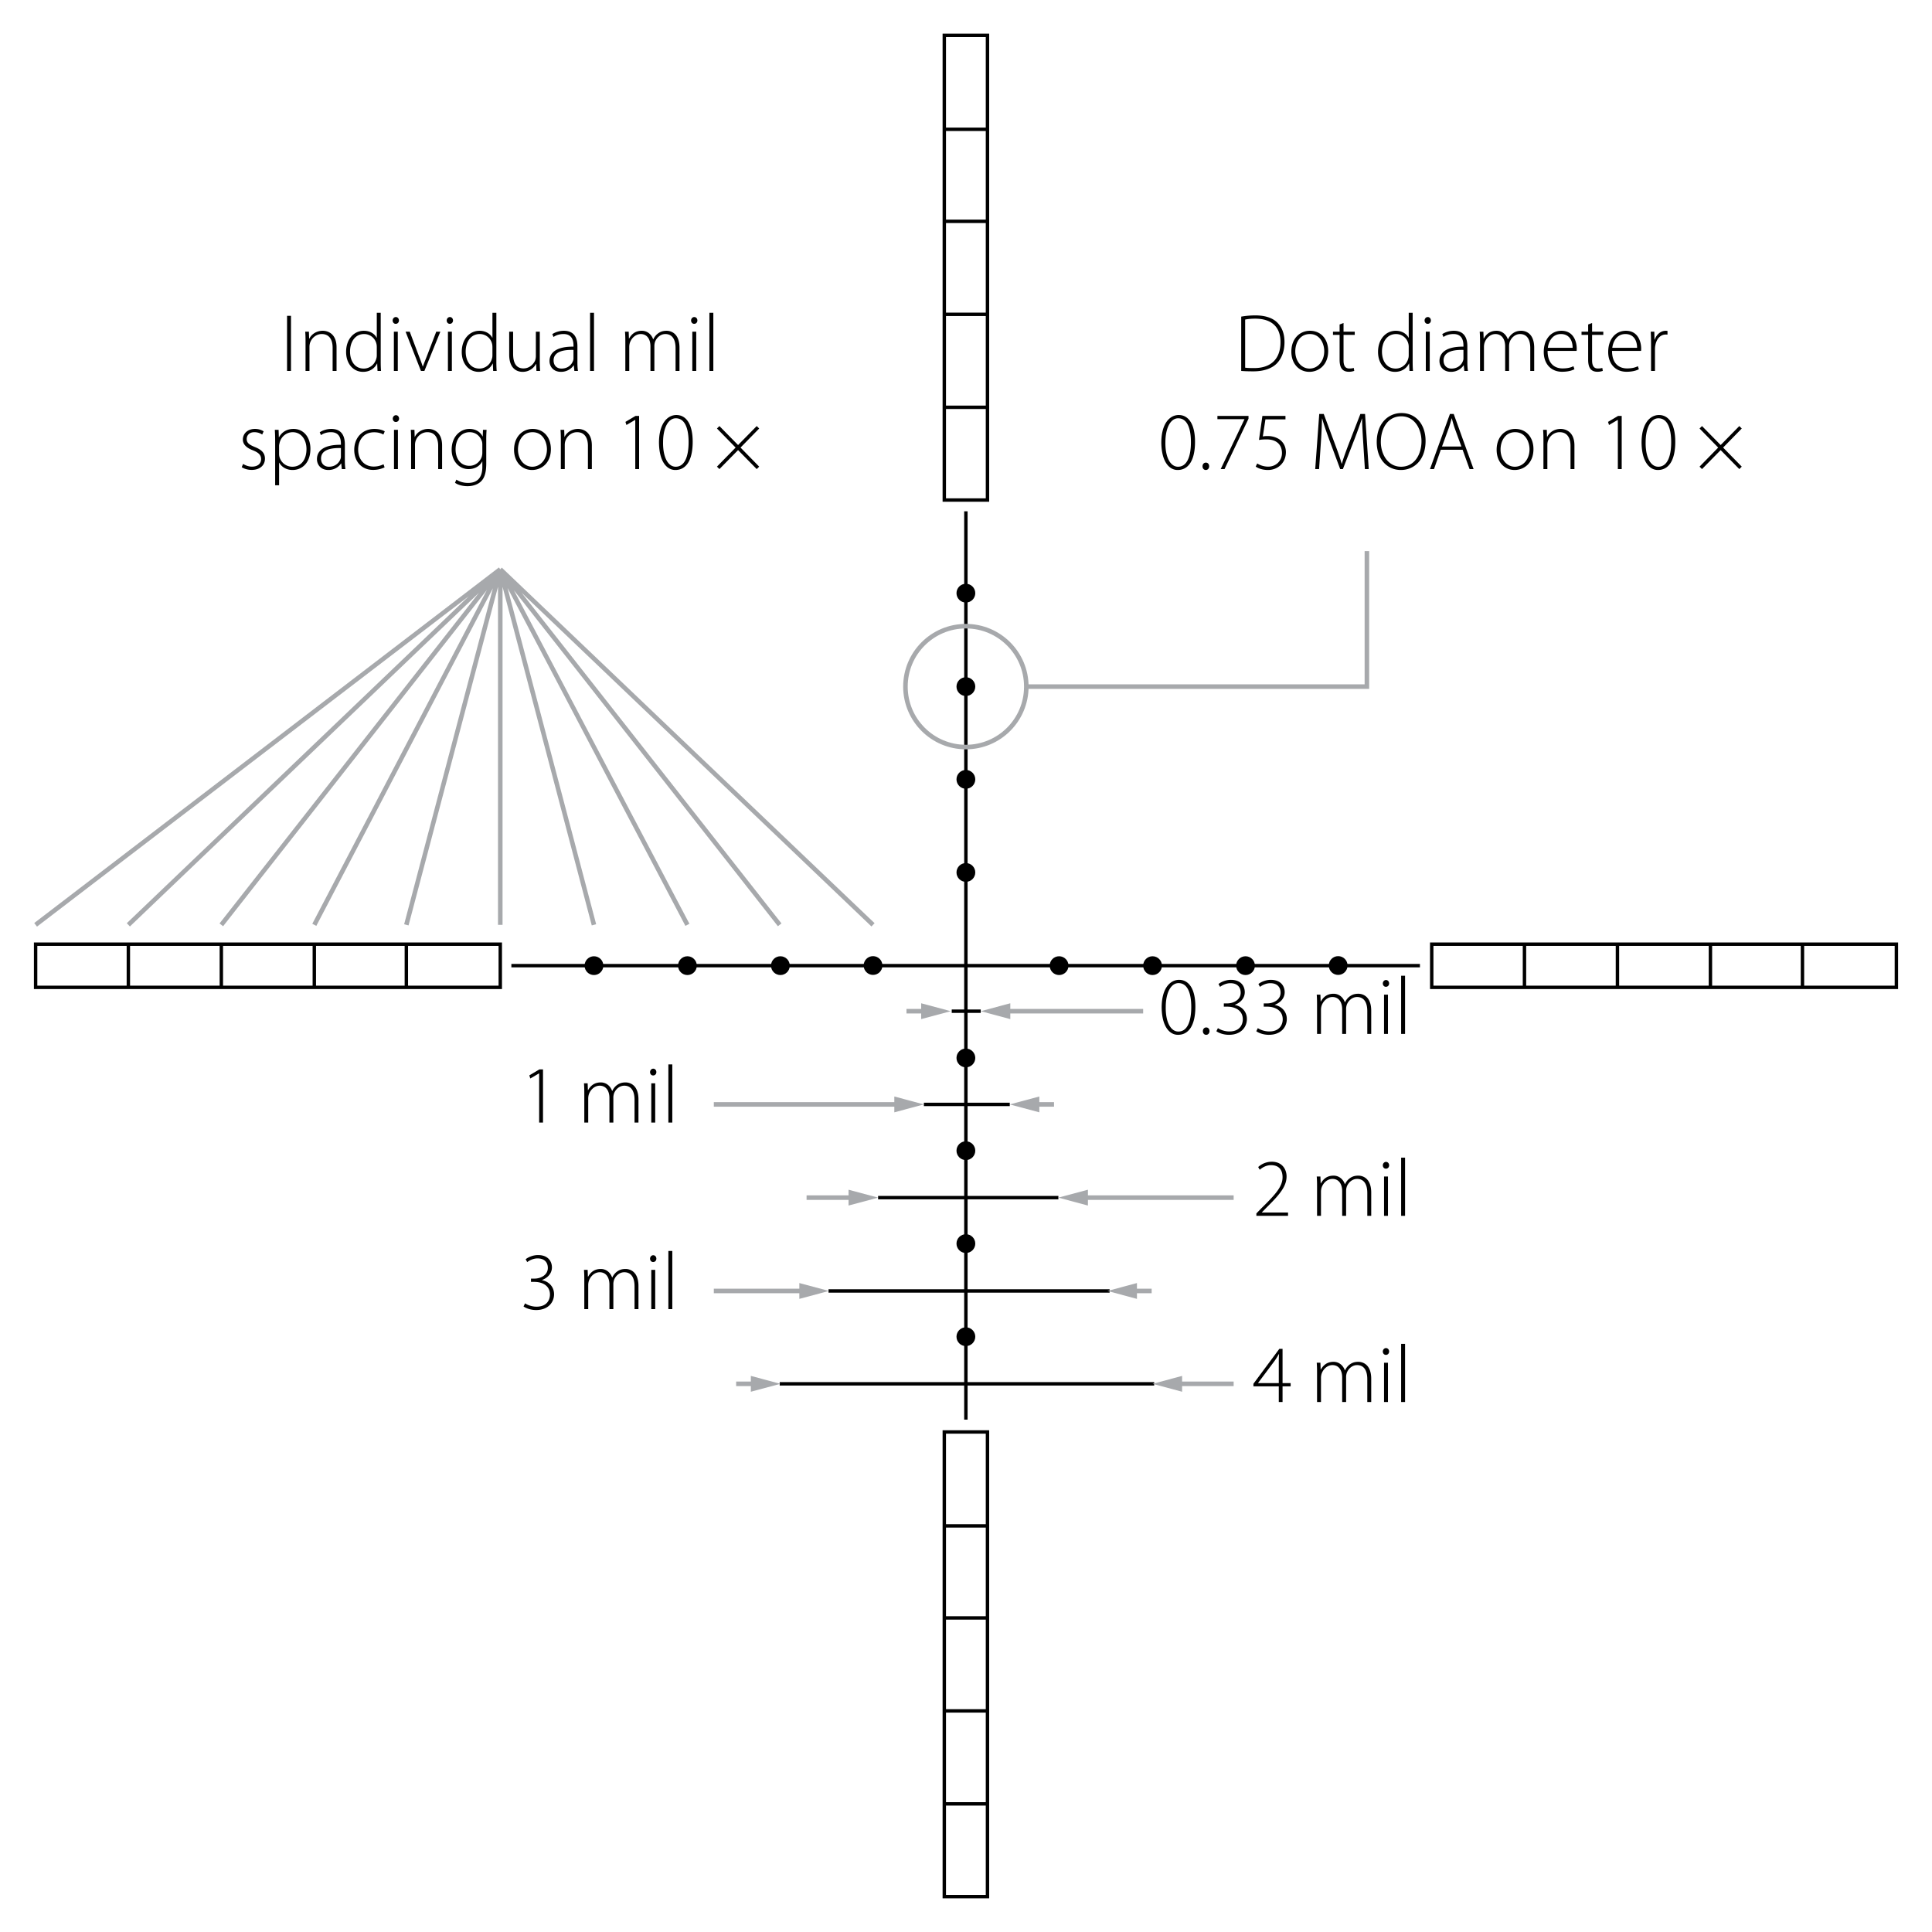 <svg xmlns="http://www.w3.org/2000/svg" xml:space="preserve" width="425.197" height="425.197" x="0" y="0" version="1.1" viewBox="0 0 425.197 425.197"><g id="Layer_1"><g><path fill="none" stroke="#000" stroke-miterlimit="10" stroke-width=".75" d="M212.573 312.435V112.53M7.838 207.795h102.263v9.504H7.838zM28.249 217.039v-9.036M48.712 217.039v-9.036M69.175 217.039v-9.036M89.43 217.039v-9.036M312.499 212.521H112.543"/><circle cx="233.088" cy="212.521" r="2.067"/><circle cx="253.654" cy="212.521" r="2.067"/><circle cx="274.118" cy="212.521" r="2.067"/><circle cx="294.505" cy="212.494" r="2.066"/><circle cx="130.72" cy="212.521" r="2.067"/><circle cx="151.287" cy="212.521" r="2.067"/><circle cx="171.751" cy="212.521" r="2.067"/><circle cx="192.137" cy="212.494" r="2.066"/><path fill="none" stroke="#000" stroke-miterlimit="10" stroke-width=".75" d="M315.096 207.795h102.263v9.504H315.096zM335.508 217.039v-9.036M355.969 217.039v-9.036M376.433 217.039v-9.036M396.688 217.039v-9.036M207.822 7.786h9.503v102.263h-9.503zM217.066 89.638h-9.037M217.066 69.176h-9.037M217.066 48.712h-9.037M217.066 28.457h-9.037M207.822 315.148h9.503v102.263h-9.503zM217.066 396.999h-9.037M217.066 376.537h-9.037M217.066 356.074h-9.037M217.066 335.819h-9.037M182.345 284.116h61.858M171.595 304.553h82.423M193.253 263.575h39.677M203.328 243.06h18.904M209.456 222.544h6.387"/><circle cx="212.573" cy="232.833" r="2.067"/><circle cx="212.573" cy="192.01" r="2.067"/><circle cx="212.573" cy="171.521" r="2.067"/><circle cx="212.573" cy="151.11" r="2.067"/><circle cx="212.573" cy="130.543" r="2.067"/><circle cx="212.573" cy="253.244" r="2.067"/><circle cx="212.573" cy="273.694" r="2.067"/><circle cx="212.573" cy="294.182" r="2.067"/></g></g><g id="Layer_2" display="none"><g display="inline"><path d="M115.362 266.593v-.83c.675-.498 1.489-.747 2.44-.747 1.013 0 1.841.274 2.486.822.645.548.967 1.248.967 2.1 0 .609-.18 1.151-.54 1.627-.36.477-.883.819-1.569 1.029v.033c1.5.504 2.25 1.489 2.25 2.955 0 1.024-.342 1.835-1.025 2.433-.684.598-1.499.896-2.445.896a6.245 6.245 0 0 1-2.673-.573v-.797a6.023 6.023 0 0 0 2.573.557c.802 0 1.453-.228 1.951-.681.498-.454.747-1.049.747-1.785 0-.791-.264-1.421-.793-1.888-.528-.468-1.26-.693-2.195-.677v-.813c.852 0 1.541-.22 2.067-.66.526-.439.789-.97.789-1.59 0-.614-.253-1.13-.76-1.548-.506-.418-1.138-.627-1.896-.627-.83 0-1.621.255-2.374.764zM129.158 269.125v1.345h.033c.62-.996 1.431-1.494 2.432-1.494 1.167 0 1.989.611 2.465 1.834.719-1.223 1.605-1.834 2.656-1.834.792 0 1.431.282 1.917.847s.73 1.314.73 2.249v4.69h-.813v-4.333c0-.825-.174-1.474-.523-1.946-.349-.474-.838-.71-1.469-.71-.47 0-.88.141-1.229.423s-.708.736-1.079 1.361v5.205h-.822v-4.35c0-.847-.181-1.498-.543-1.955-.363-.456-.848-.685-1.457-.685-.885 0-1.652.545-2.299 1.635v5.354h-.813v-7.637h.814zM142.439 265.165v1.395h-.822v-1.395h.822zm0 3.96v7.637h-.822v-7.637h.822zM145.635 265.165v11.597h-.822v-11.597h.822z"/></g><g display="inline"><path d="M120.492 286.504v6.574h1.619v.697h-1.619v4.475h-.863v-4.475h-5.288v-.282l5.827-6.989h.324zm-.863 6.574v-4.89l-4.088 4.89h4.088zM129.158 290.613v1.345h.033c.62-.996 1.431-1.494 2.432-1.494 1.167 0 1.989.611 2.465 1.834.719-1.223 1.605-1.834 2.656-1.834.792 0 1.431.282 1.917.847s.73 1.314.73 2.249v4.69h-.813v-4.333c0-.825-.174-1.474-.523-1.946-.349-.474-.838-.71-1.469-.71-.47 0-.88.141-1.229.423s-.708.736-1.079 1.361v5.205h-.822v-4.35c0-.847-.181-1.498-.543-1.955-.363-.456-.848-.685-1.457-.685-.885 0-1.652.545-2.299 1.635v5.354h-.813v-7.637h.814zM142.439 286.653v1.395h-.822v-1.395h.822zm0 3.96v7.637h-.822v-7.637h.822zM145.635 286.653v11.597h-.822v-11.597h.822z"/></g><g display="inline"><path d="M267.814 257.956v-1.021c.858-.703 1.76-1.055 2.706-1.055s1.749.322 2.407.968c.659.645.988 1.432.988 2.361 0 1.843-1.423 4.383-4.267 7.62h5.396v.797h-7.363c3.581-3.448 5.371-6.248 5.371-8.4 0-.714-.249-1.314-.747-1.802-.498-.486-1.115-.73-1.852-.73-.486 0-.924.1-1.312.299-.385.199-.829.521-1.327.963zM277.609 265.974v1.652h-1.104v-1.652h1.104zM285.122 256.03v.806h-4.101v3.669c.315-.05.625-.075.93-.075 1.156 0 2.086.325 2.789.976.702.65 1.054 1.523 1.054 2.619 0 1.073-.356 1.967-1.07 2.681s-1.607 1.071-2.682 1.071c-.896 0-1.826-.255-2.789-.764v-.988c1.079.626 2.021.938 2.822.938.83 0 1.514-.271 2.051-.813.536-.543.805-1.229.805-2.059 0-.908-.285-1.617-.854-2.129-.57-.513-1.328-.769-2.274-.769-.515 0-1.046.083-1.594.249v-5.412h4.913zM293.613 259.99v1.345h.033c.62-.996 1.431-1.494 2.433-1.494 1.167 0 1.989.611 2.465 1.834.72-1.223 1.605-1.834 2.656-1.834.792 0 1.431.282 1.918.847.486.564.73 1.314.73 2.249v4.69h-.813v-4.333c0-.825-.175-1.474-.523-1.946-.349-.474-.838-.71-1.469-.71-.471 0-.88.141-1.229.423s-.709.736-1.079 1.361v5.205h-.822v-4.35c0-.847-.181-1.498-.543-1.955-.363-.456-.849-.685-1.457-.685-.886 0-1.652.545-2.3 1.635v5.354h-.813v-7.637h.813zM306.894 256.03v1.395h-.821v-1.395h.821zm0 3.96v7.637h-.821v-7.637h.821zM310.091 256.03v11.597h-.822V256.03h.822z"/></g><g display="inline"><path d="M268.312 278.948v-.83c.676-.498 1.489-.747 2.44-.747 1.013 0 1.842.274 2.486.822s.967 1.248.967 2.1c0 .609-.18 1.151-.539 1.627-.36.477-.883.819-1.569 1.029v.033c1.5.504 2.25 1.489 2.25 2.955 0 1.024-.342 1.835-1.025 2.433s-1.498.896-2.444.896a6.245 6.245 0 0 1-2.673-.573v-.797a6.02 6.02 0 0 0 2.573.557c.802 0 1.452-.228 1.95-.681.498-.454.747-1.049.747-1.785 0-.791-.264-1.421-.793-1.888-.528-.468-1.26-.693-2.195-.677v-.813c.853 0 1.541-.22 2.067-.66.525-.439.788-.97.788-1.59 0-.614-.253-1.13-.76-1.548-.506-.418-1.138-.627-1.896-.627-.83 0-1.621.255-2.374.764zM277.609 287.465v1.652h-1.104v-1.652h1.104zM285.122 277.52v.806h-4.101v3.669c.315-.05.625-.075.93-.075 1.156 0 2.086.325 2.789.976.702.65 1.054 1.523 1.054 2.619 0 1.073-.356 1.967-1.07 2.681s-1.607 1.071-2.682 1.071c-.896 0-1.826-.255-2.789-.764v-.988c1.079.626 2.021.938 2.822.938.83 0 1.514-.271 2.051-.813.536-.543.805-1.229.805-2.059 0-.908-.285-1.617-.854-2.129-.57-.513-1.328-.769-2.274-.769-.515 0-1.046.083-1.594.249v-5.412h4.913zM293.613 281.48v1.345h.033c.62-.996 1.431-1.494 2.433-1.494 1.167 0 1.989.611 2.465 1.834.72-1.223 1.605-1.834 2.656-1.834.792 0 1.431.282 1.918.847.486.564.73 1.314.73 2.249v4.69h-.813v-4.333c0-.825-.175-1.474-.523-1.946-.349-.474-.838-.71-1.469-.71-.471 0-.88.141-1.229.423s-.709.736-1.079 1.361v5.205h-.822v-4.35c0-.847-.181-1.498-.543-1.955-.363-.456-.849-.685-1.457-.685-.886 0-1.652.545-2.3 1.635v5.354h-.813v-7.637h.813zM306.894 277.52v1.395h-.821v-1.395h.821zm0 3.96v7.637h-.821v-7.637h.821zM310.091 277.52v11.597h-.822V277.52h.822z"/></g><g display="inline"><path d="M273.442 297.047v6.574h1.618v.697h-1.618v4.474h-.863v-4.474h-5.288v-.282l5.827-6.989h.324zm-.863 6.574v-4.891l-4.088 4.891h4.088zM277.609 307.141v1.651h-1.104v-1.651h1.104zM285.121 297.196v.805h-4.101v3.669c.315-.05.626-.074.93-.074 1.157 0 2.087.325 2.789.975.703.65 1.055 1.523 1.055 2.619 0 1.074-.357 1.968-1.071 2.682s-1.607 1.07-2.681 1.07c-.896 0-1.826-.254-2.789-.764v-.987c1.079.625 2.02.938 2.822.938.83 0 1.514-.271 2.05-.813.537-.542.806-1.229.806-2.059 0-.907-.285-1.617-.855-2.129-.569-.512-1.328-.768-2.274-.768-.515 0-1.046.083-1.594.249v-5.412h4.913zM293.613 301.155v1.345h.033c.619-.996 1.431-1.494 2.432-1.494 1.168 0 1.989.611 2.466 1.835.719-1.224 1.604-1.835 2.656-1.835.791 0 1.431.282 1.917.847.487.564.73 1.314.73 2.25v4.689h-.813v-4.333c0-.824-.174-1.474-.522-1.946-.349-.474-.839-.71-1.47-.71-.47 0-.88.142-1.229.424s-.708.735-1.079 1.361v5.204h-.821v-4.35c0-.847-.182-1.498-.544-1.955-.362-.456-.848-.685-1.457-.685-.885 0-1.651.545-2.299 1.636v5.354h-.813v-7.637h.813zM306.894 297.196v1.395h-.822v-1.395h.822zm0 3.959v7.637h-.822v-7.637h.822zM310.09 297.196v11.596h-.821v-11.596h.821z"/></g><g display="inline"><path d="M114.864 247.641v-1.021c.858-.703 1.76-1.055 2.706-1.055s1.749.322 2.407.968c.659.645.988 1.432.988 2.361 0 1.843-1.422 4.383-4.267 7.62h5.396v.797h-7.363c3.581-3.448 5.371-6.248 5.371-8.4 0-.714-.249-1.314-.747-1.802-.498-.486-1.115-.73-1.851-.73-.487 0-.924.1-1.312.299s-.83.52-1.328.963zM129.158 249.675v1.345h.033c.62-.996 1.431-1.494 2.432-1.494 1.167 0 1.989.611 2.465 1.834.719-1.223 1.605-1.834 2.656-1.834.792 0 1.431.282 1.917.847s.73 1.314.73 2.249v4.69h-.813v-4.333c0-.825-.174-1.474-.523-1.946-.349-.474-.838-.71-1.469-.71-.47 0-.88.141-1.229.423s-.708.736-1.079 1.361v5.205h-.822v-4.35c0-.847-.181-1.498-.543-1.955-.363-.456-.848-.685-1.457-.685-.885 0-1.652.545-2.299 1.635v5.354h-.813v-7.637h.814zM142.439 245.715v1.395h-.822v-1.395h.822zm0 3.96v7.637h-.822v-7.637h.822zM145.635 245.715v11.597h-.822v-11.597h.822z"/></g><g display="inline"><path d="M118.774 225.463v11.597h-.863v-11.597h.863zM129.158 229.423v1.345h.033c.62-.996 1.431-1.494 2.432-1.494 1.167 0 1.989.611 2.465 1.834.719-1.223 1.605-1.834 2.656-1.834.792 0 1.431.282 1.917.847s.73 1.314.73 2.249v4.69h-.813v-4.333c0-.825-.174-1.474-.523-1.946-.349-.474-.838-.71-1.469-.71-.47 0-.88.141-1.229.423s-.708.736-1.079 1.361v5.205h-.822v-4.35c0-.847-.181-1.498-.543-1.955-.363-.456-.848-.685-1.457-.685-.885 0-1.652.545-2.299 1.635v5.354h-.813v-7.637h.814zM142.439 225.463v1.395h-.822v-1.395h.822zm0 3.96v7.637h-.822v-7.637h.822zM145.635 225.463v11.597h-.822v-11.597h.822z"/></g><path fill="none" stroke="#A7A9AC" stroke-miterlimit="10" d="M258.185 304.553h3.913M248.203 284.116h13.895M237.088 263.575h25.01M226.232 243.06h35.866M220.132 222.544h41.966" display="inline"/><g display="inline"><path d="M271.724 235.028v11.596h-.863v-11.596h.863zM277.609 244.973v1.651h-1.104v-1.651h1.104zM285.122 235.028v.805h-4.101v3.669c.315-.05.625-.074.93-.074 1.156 0 2.086.325 2.789.975.702.65 1.054 1.523 1.054 2.619 0 1.074-.356 1.968-1.07 2.682s-1.607 1.07-2.682 1.07c-.896 0-1.826-.254-2.789-.764v-.987c1.079.625 2.021.938 2.822.938.83 0 1.514-.271 2.051-.813.536-.542.805-1.229.805-2.059 0-.907-.285-1.617-.854-2.129-.57-.512-1.328-.768-2.274-.768-.515 0-1.046.083-1.594.249v-5.412h4.913zM293.613 238.987v1.345h.033c.62-.996 1.431-1.494 2.433-1.494 1.167 0 1.989.611 2.465 1.835.72-1.224 1.605-1.835 2.656-1.835.792 0 1.431.282 1.918.847.486.564.73 1.314.73 2.25v4.689h-.813v-4.333c0-.824-.175-1.474-.523-1.946-.349-.474-.838-.71-1.469-.71-.471 0-.88.142-1.229.424s-.709.735-1.079 1.361v5.204h-.822v-4.35c0-.847-.181-1.498-.543-1.955-.363-.456-.849-.685-1.457-.685-.886 0-1.652.545-2.3 1.636v5.354h-.813v-7.637h.813zM306.894 235.028v1.395h-.821v-1.395h.821zm0 3.959v7.637h-.821v-7.637h.821zM310.091 235.028v11.596h-.822v-11.596h.822z"/></g><g display="inline"><path d="M271.301 217.877c1.041 0 1.918.521 2.632 1.565.714 1.043 1.07 2.521 1.07 4.437 0 1.781-.35 3.209-1.05 4.283-.7 1.073-1.573 1.61-2.619 1.61-1.096 0-1.992-.527-2.689-1.581-.697-1.055-1.046-2.442-1.046-4.163 0-2.142.375-3.702 1.125-4.682s1.609-1.469 2.577-1.469zm-.034 11.082c.863 0 1.558-.487 2.084-1.461.525-.975.788-2.208.788-3.702 0-1.461-.256-2.677-.768-3.648-.512-.971-1.202-1.457-2.071-1.457-.818 0-1.497.478-2.033 1.433-.537.954-.806 2.189-.806 3.706 0 1.532.262 2.771.784 3.715.524.942 1.198 1.414 2.022 1.414zM277.609 227.971v1.652h-1.104v-1.652h1.104zM285.122 218.026v.806h-4.101v3.669c.315-.05.625-.075.93-.075 1.156 0 2.086.325 2.789.976.702.65 1.054 1.523 1.054 2.619 0 1.073-.356 1.967-1.07 2.681s-1.607 1.071-2.682 1.071c-.896 0-1.826-.255-2.789-.764v-.988c1.079.626 2.021.938 2.822.938.83 0 1.514-.271 2.051-.813.536-.543.805-1.229.805-2.059 0-.908-.285-1.617-.854-2.129-.57-.513-1.328-.769-2.274-.769-.515 0-1.046.083-1.594.249v-5.412h4.913zM293.613 221.986v1.345h.033c.62-.996 1.431-1.494 2.433-1.494 1.167 0 1.989.611 2.465 1.834.72-1.223 1.605-1.834 2.656-1.834.792 0 1.431.282 1.918.847.486.564.73 1.314.73 2.249v4.69h-.813v-4.333c0-.825-.175-1.474-.523-1.946-.349-.474-.838-.71-1.469-.71-.471 0-.88.141-1.229.423s-.709.736-1.079 1.361v5.205h-.822v-4.35c0-.847-.181-1.498-.543-1.955-.363-.456-.849-.685-1.457-.685-.886 0-1.652.545-2.3 1.635v5.354h-.813v-7.637h.813zM306.894 218.026v1.395h-.821v-1.395h.821zm0 3.96v7.637h-.821v-7.637h.821zM310.091 218.026v11.597h-.822v-11.597h.822z"/></g><path fill="none" stroke="#A7A9AC" stroke-miterlimit="10" d="M151.553 232.833h54.967M151.553 253.244h54.967M151.553 273.694h54.967M151.553 294.182h54.967" display="inline"/></g><g id="Layer_3"><path fill="none" stroke="#A7A9AC" stroke-miterlimit="10" d="M110.101 203.536v-78.25M110.101 125.286l20.618 78.25M110.101 125.286l41.186 78.25M110.101 125.286l61.494 78.25M110.101 125.286l82.036 78.25M110.101 125.286l-20.671 78.25M110.101 125.286l-40.926 78.25M110.101 125.286l-61.389 78.25M110.101 125.286l-81.852 78.25M110.101 125.286 7.838 203.536"/><circle cx="212.572" cy="151.11" r="13.301" fill="none" stroke="#A7A9AC" stroke-miterlimit="10"/><path fill="none" stroke="#A7A9AC" stroke-miterlimit="10" d="M225.874 151.11h74.954v-29.824"/><g><path d="M64.04 69.502v12.136h-.864V69.502h.864zM67.244 75.066c0-.792-.018-1.387-.072-2.071h.811l.054 1.548h.036c.468-.972 1.566-1.747 2.971-1.747.828 0 3.024.414 3.024 3.655v5.186h-.864v-5.113c0-1.585-.612-3.007-2.395-3.007-1.206 0-2.25.864-2.593 1.999a3.055 3.055 0 0 0-.108.756v5.366h-.864v-6.572zM83.788 68.836V79.64c0 .63.018 1.386.072 1.999h-.774L83.014 80h-.036c-.45.955-1.477 1.837-3.079 1.837-2.143 0-3.727-1.783-3.727-4.357-.018-2.881 1.765-4.682 3.889-4.682 1.494 0 2.449.774 2.827 1.531h.036v-5.492h.864zm-.864 7.58c0-.234-.018-.54-.09-.792a2.77 2.77 0 0 0-2.719-2.107c-1.89 0-3.079 1.639-3.079 3.872 0 1.944.972 3.727 3.025 3.727 1.242 0 2.413-.829 2.773-2.251.072-.216.09-.45.09-.72v-1.729zM87.08 71.267c-.396 0-.666-.342-.666-.738s.306-.756.702-.756.684.342.684.756c0 .396-.27.738-.702.738h-.018zm-.396 10.371v-8.643h.864v8.643h-.864zM90.176 72.995l2.017 5.366c.342.846.612 1.566.846 2.305h.036c.234-.72.558-1.477.882-2.305l2.053-5.366h.9l-3.511 8.643h-.756l-3.385-8.643h.918zM98.978 71.267c-.396 0-.666-.342-.666-.738s.306-.756.702-.756.684.342.684.756c0 .396-.27.738-.702.738h-.018zm-.396 10.371v-8.643h.864v8.643h-.864zM109.24 68.836V79.64c0 .63.018 1.386.072 1.999h-.774L108.466 80h-.036c-.45.955-1.477 1.837-3.079 1.837-2.143 0-3.727-1.783-3.727-4.357-.018-2.881 1.765-4.682 3.889-4.682 1.495 0 2.449.774 2.827 1.531h.036v-5.492h.864zm-.865 7.58c0-.234-.018-.54-.09-.792a2.77 2.77 0 0 0-2.719-2.107c-1.891 0-3.079 1.639-3.079 3.872 0 1.944.972 3.727 3.025 3.727 1.242 0 2.413-.829 2.773-2.251.072-.216.09-.45.09-.72v-1.729zM118.798 79.532c0 .756.018 1.44.072 2.106h-.81l-.054-1.548h-.036a3.322 3.322 0 0 1-2.953 1.747c-1.098 0-2.953-.559-2.953-3.817v-5.023h.864v4.861c0 1.873.576 3.223 2.287 3.223 1.261 0 2.179-.882 2.557-1.747.09-.27.162-.612.162-.954v-5.384h.864v6.536zM127.077 79.585c0 .685.018 1.387.126 2.053h-.792l-.126-1.242h-.036c-.432.666-1.386 1.44-2.772 1.44-1.747 0-2.539-1.225-2.539-2.377 0-1.999 1.747-3.205 5.275-3.169v-.234c0-.846-.162-2.557-2.214-2.539-.756 0-1.548.198-2.179.648l-.27-.63c.792-.522 1.765-.738 2.539-.738 2.503 0 2.989 1.873 2.989 3.403v3.385zm-.865-2.574c-1.89-.054-4.375.234-4.375 2.305 0 1.243.828 1.801 1.729 1.801 1.44 0 2.269-.882 2.557-1.729.072-.18.09-.378.09-.522v-1.855zM129.865 68.836h.864v12.802h-.864V68.836zM137.623 75.066c0-.792-.018-1.387-.072-2.071h.811l.054 1.513h.036c.558-.991 1.386-1.711 2.809-1.711 1.188 0 2.106.792 2.484 1.873h.036c.234-.504.558-.9.882-1.17.558-.45 1.134-.702 2.053-.702.846 0 2.827.468 2.827 3.745v5.096h-.864v-5.023c0-1.945-.756-3.097-2.25-3.097-1.081 0-1.927.811-2.269 1.71a3.1 3.1 0 0 0-.144.864v5.546h-.864V76.22c0-1.549-.738-2.701-2.143-2.701-1.152 0-2.07.937-2.395 1.945a3.09 3.09 0 0 0-.126.846v5.33h-.864v-6.574zM152.761 71.267c-.396 0-.666-.342-.666-.738s.306-.756.702-.756.684.342.684.756c0 .396-.27.738-.702.738h-.018zm-.396 10.371v-8.643h.864v8.643h-.864zM156.127 68.836h.864v12.802h-.864V68.836zM53.501 102.104c.468.288 1.17.594 1.945.594 1.368 0 2.017-.738 2.017-1.639 0-.954-.576-1.458-1.818-1.962-1.423-.54-2.197-1.314-2.197-2.359 0-1.26.99-2.341 2.665-2.341.792 0 1.477.234 1.909.541l-.324.702c-.306-.216-.864-.522-1.729-.522-1.098 0-1.674.702-1.674 1.495 0 .9.612 1.278 1.782 1.765 1.405.558 2.233 1.26 2.233 2.575 0 1.477-1.152 2.467-2.917 2.467-.828 0-1.621-.234-2.197-.594l.305-.722zM60.557 97.35a41.6 41.6 0 0 0-.072-2.755h.829l.054 1.639h.036c.63-1.134 1.692-1.837 3.205-1.837 2.214 0 3.709 1.837 3.709 4.375 0 3.079-1.836 4.664-3.925 4.664-1.242 0-2.34-.558-2.935-1.603h-.036v4.969h-.864V97.35zm.864 2.485c0 .234.018.468.072.684.36 1.333 1.512 2.197 2.845 2.197 1.98 0 3.115-1.603 3.115-3.907 0-1.945-1.08-3.691-3.043-3.691-1.26 0-2.485.864-2.863 2.287-.054.234-.126.504-.126.738v1.692zM75.894 101.185c0 .684.018 1.387.126 2.053h-.792l-.126-1.242h-.036c-.432.666-1.386 1.44-2.772 1.44-1.747 0-2.539-1.225-2.539-2.377 0-1.999 1.747-3.205 5.275-3.169v-.234c0-.846-.162-2.557-2.214-2.539-.756 0-1.548.198-2.179.648l-.27-.63c.792-.522 1.765-.738 2.539-.738 2.503 0 2.989 1.873 2.989 3.403v3.385zm-.864-2.574c-1.89-.054-4.375.234-4.375 2.305 0 1.242.828 1.801 1.729 1.801 1.44 0 2.269-.882 2.557-1.729.072-.18.09-.378.09-.522v-1.855zM84.642 102.86a5.894 5.894 0 0 1-2.539.558c-2.485 0-4.141-1.819-4.141-4.412 0-2.754 1.873-4.609 4.447-4.609 1.062 0 1.944.306 2.269.541l-.306.702c-.414-.252-1.08-.504-2.035-.504-2.322 0-3.511 1.765-3.511 3.799 0 2.269 1.422 3.745 3.421 3.745 1.026 0 1.692-.288 2.161-.504l.234.684zM87.107 92.867c-.396 0-.666-.342-.666-.738s.306-.756.702-.756.684.342.684.756c0 .396-.27.738-.702.738h-.018zm-.396 10.371v-8.643h.864v8.643h-.864zM90.473 96.666c0-.792-.018-1.387-.072-2.071h.811l.054 1.548h.036c.468-.972 1.566-1.747 2.971-1.747.828 0 3.024.415 3.024 3.655v5.186h-.864v-5.114c0-1.584-.612-3.007-2.395-3.007-1.206 0-2.25.864-2.593 1.999a3.055 3.055 0 0 0-.108.756v5.366h-.864v-6.571zM107.016 101.978c0 2.214-.468 3.313-1.188 3.997-.792.756-1.962 1.026-2.935 1.026-.991 0-2.089-.252-2.755-.756l.306-.684c.612.396 1.458.72 2.575.72 1.818 0 3.133-.937 3.133-3.493v-1.224h-.036c-.45.882-1.458 1.674-3.007 1.674-2.179 0-3.709-1.891-3.709-4.25 0-3.007 1.98-4.591 3.889-4.591 1.71 0 2.557.937 2.917 1.657h.036l.054-1.458h.792a26.619 26.619 0 0 0-.072 2.233v5.149zm-.864-4.051c0-.324-.018-.594-.108-.846-.36-1.026-1.261-1.963-2.683-1.963-1.836 0-3.097 1.495-3.097 3.781 0 1.945 1.026 3.619 3.061 3.619 1.152 0 2.232-.72 2.683-1.944.09-.288.144-.612.144-.918v-1.729zM117.095 103.436c-2.232 0-3.961-1.747-3.961-4.448 0-2.953 1.944-4.591 4.087-4.591 2.395 0 4.016 1.801 4.016 4.448 0 3.205-2.215 4.591-4.124 4.591h-.018zm.054-.72c1.8 0 3.223-1.621 3.223-3.835 0-1.584-.882-3.763-3.169-3.763-2.215 0-3.205 1.963-3.205 3.817 0 2.161 1.368 3.781 3.133 3.781h.018zM123.43 96.666c0-.792-.018-1.387-.072-2.071h.811l.054 1.548h.036c.468-.972 1.566-1.747 2.971-1.747.829 0 3.025.415 3.025 3.655v5.186h-.864v-5.114c0-1.584-.612-3.007-2.395-3.007-1.207 0-2.25.864-2.593 1.999a3.055 3.055 0 0 0-.108.756v5.366h-.864v-6.571zM139.811 92.417h-.036l-1.909 1.116-.216-.684 2.215-1.314h.792v11.704h-.846V92.417zM148.613 103.436c-1.836 0-3.529-1.801-3.583-5.996 0-4.249 1.873-6.104 3.835-6.104 2.052 0 3.583 1.854 3.583 5.888 0 4.195-1.513 6.212-3.817 6.212h-.018zm.108-.72c1.944 0 2.827-2.215 2.827-5.402 0-3.061-.828-5.257-2.809-5.257-1.692 0-2.809 2.161-2.809 5.257-.054 3.259 1.062 5.402 2.773 5.402h.018zM158.331 93.767l4.105 4.177 4.105-4.177.541.54-4.105 4.195 4.105 4.195-.541.54-4.105-4.177-4.105 4.177-.54-.54 4.105-4.195-4.105-4.195.54-.54z"/></g><g><path d="M273.169 69.682a18.1 18.1 0 0 1 3.115-.27c2.215 0 3.889.594 4.897 1.656.972 1.008 1.513 2.377 1.513 4.213 0 1.783-.486 3.385-1.585 4.591-1.062 1.17-2.898 1.854-5.239 1.854-.937 0-1.818-.018-2.701-.09V69.682zm.864 11.236c.486.072 1.188.09 1.963.09 3.889 0 5.815-2.178 5.815-5.689.036-3.079-1.675-5.186-5.581-5.186-.937 0-1.675.09-2.197.198v10.587zM288.164 81.836c-2.232 0-3.961-1.747-3.961-4.447 0-2.953 1.944-4.592 4.087-4.592 2.395 0 4.016 1.801 4.016 4.447 0 3.205-2.215 4.592-4.124 4.592h-.018zm.054-.72c1.801 0 3.224-1.621 3.224-3.835 0-1.584-.883-3.763-3.169-3.763-2.215 0-3.205 1.963-3.205 3.817 0 2.161 1.368 3.781 3.133 3.781h.017zM295.687 71.087v1.909h2.466v.702h-2.466v5.618c0 1.098.342 1.783 1.26 1.783.45 0 .774-.054.99-.126l.108.648a3.42 3.42 0 0 1-1.206.198c-.631 0-1.152-.198-1.477-.594-.396-.45-.54-1.188-.54-2.071v-5.456h-1.459v-.702h1.459v-1.584l.865-.325zM310.898 68.836V79.64c0 .63.019 1.386.072 1.999h-.774L310.124 80h-.035c-.45.955-1.477 1.837-3.079 1.837-2.143 0-3.728-1.783-3.728-4.357-.018-2.881 1.765-4.682 3.89-4.682 1.494 0 2.448.774 2.826 1.531h.036v-5.492h.864zm-.864 7.58c0-.234-.018-.54-.09-.792a2.77 2.77 0 0 0-2.719-2.107c-1.891 0-3.079 1.639-3.079 3.872 0 1.944.973 3.727 3.025 3.727 1.242 0 2.412-.829 2.772-2.251.072-.216.09-.45.09-.72v-1.729zM314.19 71.267c-.396 0-.666-.342-.666-.738s.307-.756.702-.756c.396 0 .685.342.685.756 0 .396-.271.738-.702.738h-.019zm-.395 10.371v-8.643h.864v8.643h-.864zM322.939 79.585c0 .685.019 1.387.127 2.053h-.793l-.126-1.242h-.036c-.432.666-1.386 1.44-2.772 1.44-1.746 0-2.539-1.225-2.539-2.377 0-1.999 1.747-3.205 5.275-3.169v-.234c0-.846-.161-2.557-2.214-2.539-.757 0-1.549.198-2.179.648l-.271-.63c.792-.522 1.765-.738 2.539-.738 2.503 0 2.988 1.873 2.988 3.403v3.385zm-.864-2.574c-1.89-.054-4.375.234-4.375 2.305 0 1.243.828 1.801 1.729 1.801 1.44 0 2.269-.882 2.557-1.729.072-.18.09-.378.09-.522v-1.855zM325.728 75.066c0-.792-.019-1.387-.072-2.071h.811l.054 1.513h.036c.558-.991 1.386-1.711 2.809-1.711 1.188 0 2.106.792 2.484 1.873h.036c.234-.504.559-.9.883-1.17.558-.45 1.134-.702 2.053-.702.846 0 2.826.468 2.826 3.745v5.096h-.864v-5.023c0-1.945-.756-3.097-2.25-3.097-1.081 0-1.927.811-2.27 1.71a3.138 3.138 0 0 0-.144.864v5.546h-.864V76.22c0-1.549-.738-2.701-2.143-2.701-1.152 0-2.07.937-2.395 1.945a3.09 3.09 0 0 0-.126.846v5.33h-.864v-6.574zM340.596 77.227c0 2.755 1.513 3.853 3.295 3.853 1.261 0 1.909-.252 2.395-.486l.217.667c-.324.18-1.207.558-2.719.558-2.485 0-4.033-1.801-4.033-4.339 0-2.881 1.656-4.682 3.889-4.682 2.827 0 3.367 2.665 3.367 3.907 0 .234 0 .36-.036.522h-6.375zm5.509-.685c.019-1.206-.486-3.025-2.574-3.025-1.909 0-2.72 1.693-2.881 3.025h5.455zM350.389 71.087v1.909h2.466v.702h-2.466v5.618c0 1.098.342 1.783 1.26 1.783.45 0 .774-.054.99-.126l.108.648a3.42 3.42 0 0 1-1.206.198c-.631 0-1.152-.198-1.477-.594-.396-.45-.54-1.188-.54-2.071v-5.456h-1.459v-.702h1.459v-1.584l.865-.325zM354.779 77.227c0 2.755 1.513 3.853 3.295 3.853 1.261 0 1.909-.252 2.395-.486l.217.667c-.324.18-1.207.558-2.719.558-2.485 0-4.033-1.801-4.033-4.339 0-2.881 1.656-4.682 3.889-4.682 2.827 0 3.367 2.665 3.367 3.907 0 .234 0 .36-.036.522h-6.375zm5.51-.685c.019-1.206-.486-3.025-2.574-3.025-1.909 0-2.72 1.693-2.881 3.025h5.455zM363.365 75.588c0-.864-.018-1.747-.072-2.593h.793l.036 1.747h.054c.378-1.098 1.278-1.945 2.448-1.945.126 0 .253.018.36.036v.811c-.126-.018-.252-.018-.414-.018-1.188 0-2.034 1.026-2.269 2.413-.054.252-.072.54-.072.828v4.771h-.864v-6.05zM259.166 103.436c-1.837 0-3.529-1.801-3.583-5.996 0-4.249 1.872-6.104 3.835-6.104 2.053 0 3.583 1.854 3.583 5.888 0 4.195-1.513 6.212-3.817 6.212h-.018zm.108-.72c1.944 0 2.826-2.215 2.826-5.402 0-3.061-.828-5.257-2.809-5.257-1.692 0-2.809 2.161-2.809 5.257-.055 3.259 1.062 5.402 2.772 5.402h.02zM265.356 103.436c-.414 0-.72-.378-.702-.811 0-.468.307-.81.738-.81.433 0 .721.342.721.81 0 .432-.288.811-.738.811h-.019zM274.773 91.535v.612l-5.276 11.091h-.846l5.222-10.947v-.036h-5.942v-.72h6.842zM282.908 92.291h-4.411l-.576 3.763c.271-.054.559-.09 1.08-.09.774 0 1.495.162 2.179.504.919.45 1.819 1.495 1.819 3.043 0 2.358-1.783 3.925-3.943 3.925-1.207 0-2.197-.378-2.701-.756l.342-.684c.45.306 1.333.702 2.413.702 1.692 0 3.043-1.26 3.025-3.025-.019-1.692-1.062-2.971-3.386-2.971-.702 0-1.26.054-1.674.126l.756-5.294h5.077v.757zM300.027 97.495c-.108-1.818-.252-4.051-.252-5.384h-.036c-.45 1.314-.937 2.719-1.639 4.538l-2.557 6.59h-.594l-2.395-6.446c-.685-1.891-1.207-3.349-1.567-4.682h-.035a127.908 127.908 0 0 1-.271 5.546l-.378 5.582h-.847l.883-12.136h.99l2.61 7.004c.576 1.53.99 2.755 1.333 3.925h.054c.306-1.116.738-2.287 1.351-3.925l2.719-7.004h1.026l.81 12.136h-.846l-.359-5.744zM308.306 103.436c-2.989 0-5.312-2.359-5.312-6.14 0-3.979 2.413-6.392 5.455-6.392 3.062 0 5.294 2.395 5.294 6.14 0 4.285-2.629 6.392-5.42 6.392h-.017zm.053-.72c2.881 0 4.483-2.611 4.483-5.618 0-2.557-1.404-5.474-4.447-5.474-3.079 0-4.501 2.809-4.501 5.635 0 2.737 1.584 5.456 4.447 5.456h.018zM317.089 98.989l-1.494 4.25h-.883l4.394-12.136h.828l4.376 12.136h-.883l-1.53-4.25h-4.808zm4.537-.72-1.477-4.051c-.288-.846-.449-1.458-.63-2.143h-.036a33.12 33.12 0 0 1-.63 2.107l-1.494 4.087h4.267zM333.343 103.436c-2.232 0-3.961-1.747-3.961-4.448 0-2.953 1.944-4.591 4.087-4.591 2.396 0 4.016 1.801 4.016 4.448 0 3.205-2.215 4.591-4.123 4.591h-.019zm.054-.72c1.8 0 3.223-1.621 3.223-3.835 0-1.584-.882-3.763-3.169-3.763-2.215 0-3.205 1.963-3.205 3.817 0 2.161 1.368 3.781 3.133 3.781h.018zM339.679 96.666c0-.792-.019-1.387-.072-2.071h.811l.054 1.548h.036c.468-.972 1.566-1.747 2.971-1.747.828 0 3.024.415 3.024 3.655v5.186h-.864v-5.114c0-1.584-.611-3.007-2.395-3.007-1.206 0-2.25.864-2.593 1.999a3.058 3.058 0 0 0-.107.756v5.366h-.864v-6.571zM356.058 92.417h-.035l-1.909 1.116-.216-.684 2.215-1.314h.792v11.704h-.847V92.417zM364.86 103.436c-1.836 0-3.528-1.801-3.583-5.996 0-4.249 1.873-6.104 3.836-6.104 2.052 0 3.583 1.854 3.583 5.888 0 4.195-1.513 6.212-3.817 6.212h-.019zm.109-.72c1.944 0 2.827-2.215 2.827-5.402 0-3.061-.828-5.257-2.81-5.257-1.692 0-2.809 2.161-2.809 5.257-.054 3.259 1.062 5.402 2.773 5.402h.019zM374.579 93.767l4.105 4.177 4.105-4.177.54.54-4.105 4.195 4.105 4.195-.54.54-4.105-4.177-4.105 4.177-.54-.54 4.105-4.195-4.105-4.195.54-.54z"/></g><g><path d="M259.243 227.743c-1.837 0-3.529-1.801-3.583-5.996 0-4.249 1.872-6.104 3.835-6.104 2.053 0 3.583 1.854 3.583 5.888 0 4.195-1.513 6.212-3.817 6.212h-.018zm.107-.721c1.945 0 2.827-2.214 2.827-5.401 0-3.061-.828-5.258-2.809-5.258-1.692 0-2.809 2.161-2.809 5.258-.055 3.259 1.062 5.401 2.772 5.401h.019zM265.434 227.743c-.414 0-.721-.378-.702-.811 0-.468.306-.811.738-.811s.72.343.72.811c0 .433-.288.811-.738.811h-.018zM268.044 226.266c.414.306 1.404.738 2.521.738 2.395 0 2.971-1.656 2.953-2.701-.018-1.962-1.711-2.755-3.439-2.755h-.738v-.72h.774c1.297 0 2.936-.738 2.936-2.358 0-1.081-.612-2.089-2.269-2.089-.9 0-1.747.414-2.27.81l-.342-.63c.559-.45 1.62-.918 2.719-.918 2.215 0 3.061 1.386 3.061 2.719 0 1.188-.773 2.232-2.178 2.772v.036c1.458.288 2.646 1.404 2.646 3.097 0 1.747-1.261 3.476-3.961 3.476-1.188 0-2.251-.414-2.755-.792l.342-.685zM276.827 226.266c.414.306 1.404.738 2.521.738 2.395 0 2.971-1.656 2.953-2.701-.018-1.962-1.711-2.755-3.439-2.755h-.738v-.72h.774c1.297 0 2.936-.738 2.936-2.358 0-1.081-.612-2.089-2.269-2.089-.9 0-1.747.414-2.27.81l-.342-.63c.559-.45 1.62-.918 2.719-.918 2.215 0 3.061 1.386 3.061 2.719 0 1.188-.773 2.232-2.178 2.772v.036c1.458.288 2.646 1.404 2.646 3.097 0 1.747-1.261 3.476-3.961 3.476-1.188 0-2.251-.414-2.755-.792l.342-.685zM289.859 220.973c0-.792-.018-1.386-.071-2.07h.81l.055 1.513h.036c.558-.99 1.386-1.711 2.809-1.711 1.188 0 2.106.792 2.484 1.873h.036c.234-.505.559-.9.883-1.171.558-.45 1.134-.702 2.052-.702.847 0 2.827.469 2.827 3.745v5.096h-.864v-5.023c0-1.944-.756-3.097-2.251-3.097-1.08 0-1.926.81-2.269 1.71-.071.252-.144.54-.144.864v5.546h-.864v-5.42c0-1.548-.738-2.7-2.143-2.7-1.152 0-2.071.936-2.396 1.944a3.13 3.13 0 0 0-.126.846v5.33h-.864v-6.573zM304.997 217.174c-.396 0-.666-.342-.666-.738s.306-.756.702-.756.685.342.685.756c0 .396-.271.738-.702.738h-.019zm-.397 10.371v-8.643h.864v8.643h-.864zM308.362 214.743h.864v12.802h-.864v-12.802z"/></g><g><path d="M118.658 236.239h-.036l-1.908 1.116-.216-.684 2.215-1.314h.792v11.703h-.847v-10.821zM128.593 240.488c0-.792-.018-1.386-.071-2.07h.81l.055 1.513h.036c.558-.99 1.386-1.711 2.809-1.711 1.188 0 2.106.792 2.484 1.873h.036c.234-.505.559-.9.883-1.171.558-.45 1.134-.702 2.052-.702.847 0 2.827.469 2.827 3.745v5.096h-.864v-5.023c0-1.944-.756-3.097-2.251-3.097-1.08 0-1.926.81-2.269 1.71-.071.252-.144.54-.144.864v5.546h-.864v-5.42c0-1.548-.738-2.7-2.143-2.7-1.152 0-2.071.936-2.396 1.944a3.13 3.13 0 0 0-.126.846v5.33h-.864v-6.573zM143.731 236.689c-.396 0-.666-.342-.666-.738s.306-.756.702-.756.685.342.685.756c0 .396-.271.738-.703.738h-.018zm-.396 10.371v-8.643h.864v8.643h-.864zM147.097 234.259h.864v12.802h-.864v-12.802z"/></g><g><path d="M115.561 286.838c.414.306 1.404.738 2.521.738 2.395 0 2.971-1.656 2.953-2.701-.018-1.962-1.711-2.755-3.439-2.755h-.737v-.72h.773c1.297 0 2.936-.738 2.936-2.358 0-1.081-.612-2.089-2.27-2.089-.899 0-1.746.414-2.269.81l-.342-.63c.559-.45 1.62-.918 2.719-.918 2.215 0 3.062 1.386 3.062 2.719 0 1.188-.774 2.232-2.179 2.772v.036c1.458.288 2.646 1.404 2.646 3.097 0 1.747-1.261 3.476-3.961 3.476-1.188 0-2.251-.414-2.755-.792l.342-.685zM128.593 281.544c0-.792-.018-1.386-.071-2.07h.81l.055 1.513h.036c.558-.99 1.386-1.711 2.809-1.711 1.188 0 2.106.792 2.484 1.873h.036c.234-.505.559-.9.883-1.171.558-.45 1.134-.702 2.052-.702.847 0 2.827.469 2.827 3.745v5.096h-.864v-5.023c0-1.944-.756-3.097-2.251-3.097-1.08 0-1.926.81-2.269 1.71-.071.252-.144.54-.144.864v5.546h-.864v-5.42c0-1.548-.738-2.7-2.143-2.7-1.152 0-2.071.936-2.396 1.944a3.13 3.13 0 0 0-.126.846v5.33h-.864v-6.573zM143.731 277.745c-.396 0-.666-.342-.666-.738s.306-.756.702-.756.685.342.685.756c0 .396-.271.738-.703.738h-.018zm-.396 10.371v-8.643h.864v8.643h-.864zM147.097 275.314h.864v12.802h-.864v-12.802z"/></g><g><path d="M276.505 267.575v-.522l1.08-1.116c3.26-3.187 4.682-4.844 4.682-6.859 0-1.333-.558-2.647-2.539-2.647-1.116 0-1.98.576-2.484 1.009l-.342-.595a4.429 4.429 0 0 1 2.988-1.17c2.431 0 3.26 1.836 3.26 3.223 0 2.305-1.675 4.159-4.609 7.059l-.829.864v.035h5.762v.721h-6.969zM289.86 261.003c0-.792-.018-1.386-.071-2.07h.81l.055 1.513h.036c.558-.99 1.386-1.711 2.809-1.711 1.188 0 2.106.792 2.484 1.873h.036c.234-.505.559-.9.883-1.171.558-.45 1.134-.702 2.052-.702.847 0 2.827.469 2.827 3.745v5.096h-.864v-5.023c0-1.944-.756-3.097-2.251-3.097-1.08 0-1.926.81-2.269 1.71-.071.252-.144.54-.144.864v5.546h-.864v-5.42c0-1.548-.738-2.7-2.143-2.7-1.152 0-2.071.936-2.396 1.944a3.13 3.13 0 0 0-.126.846v5.33h-.864v-6.573zM304.999 257.204c-.396 0-.666-.342-.666-.738s.306-.756.702-.756.685.342.685.756c0 .396-.271.738-.703.738h-.018zm-.397 10.371v-8.643h.864v8.643h-.864zM308.364 254.773h.864v12.802h-.864v-12.802z"/></g><g><path d="M281.437 308.554v-3.439h-5.582v-.576l5.708-7.688h.702v7.544h1.782v.72h-1.782v3.439h-.828zm0-4.16v-4.735c0-.559.018-1.099.054-1.621l-.054-.018c-.36.666-.63 1.062-.918 1.477l-3.638 4.861v.036h4.556zM289.859 301.981c0-.792-.018-1.386-.071-2.07h.81l.055 1.513h.036c.558-.99 1.386-1.711 2.809-1.711 1.188 0 2.106.792 2.484 1.873h.036c.234-.505.559-.9.883-1.171.558-.45 1.134-.702 2.052-.702.847 0 2.827.469 2.827 3.745v5.096h-.864v-5.023c0-1.944-.756-3.097-2.251-3.097-1.08 0-1.926.81-2.269 1.71-.071.252-.144.54-.144.864v5.546h-.864v-5.42c0-1.548-.738-2.7-2.143-2.7-1.152 0-2.071.936-2.396 1.944a3.13 3.13 0 0 0-.126.846v5.33h-.864v-6.573zM304.998 298.182c-.396 0-.666-.342-.666-.738s.306-.756.702-.756.685.342.685.756c0 .396-.271.738-.703.738h-.018zm-.397 10.372v-8.643h.864v8.643h-.864zM308.363 295.752h.864v12.802h-.864v-12.802z"/></g><g><g><path fill="none" stroke="#A7A9AC" stroke-miterlimit="10" d="M271.503 304.553H258.97"/><g><path fill="#A7A9AC" d="m260.159 302.81-6.505 1.743 6.505 1.743z"/></g></g></g><g><g><path fill="none" stroke="#A7A9AC" stroke-miterlimit="10" d="M162.012 304.553h4.423"/><g><path fill="#A7A9AC" d="m165.247 306.296 6.504-1.743-6.504-1.743z"/></g></g></g><g><g><path fill="none" stroke="#A7A9AC" stroke-miterlimit="10" d="M253.456 284.116h-4.423"/><g><path fill="#A7A9AC" d="m250.222 282.373-6.505 1.743 6.505 1.743z"/></g></g></g><g><g><path fill="none" stroke="#A7A9AC" stroke-miterlimit="10" d="M157.099 284.116h20.009"/><g><path fill="#A7A9AC" d="m175.919 285.859 6.504-1.743-6.504-1.743z"/></g></g></g><g><g><path fill="none" stroke="#A7A9AC" stroke-miterlimit="10" d="M271.503 263.575h-33.257"/><g><path fill="#A7A9AC" d="m239.434 261.832-6.504 1.743 6.504 1.743z"/></g></g></g><g><g><path fill="none" stroke="#A7A9AC" stroke-miterlimit="10" d="M177.513 263.575h10.424"/><g><path fill="#A7A9AC" d="m186.749 265.318 6.504-1.743-6.504-1.743z"/></g></g></g><g><g><path fill="none" stroke="#A7A9AC" stroke-miterlimit="10" d="M231.971 243.06h-4.423"/><g><path fill="#A7A9AC" d="m228.736 241.317-6.504 1.743 6.504 1.743z"/></g></g></g><g><g><path fill="none" stroke="#A7A9AC" stroke-miterlimit="10" d="M157.099 243.06h40.913"/><g><path fill="#A7A9AC" d="m196.824 244.803 6.504-1.743-6.504-1.743z"/></g></g></g><g><g><path fill="none" stroke="#A7A9AC" stroke-miterlimit="10" d="M251.587 222.544h-30.428"/><g><path fill="#A7A9AC" d="m222.348 220.801-6.505 1.743 6.505 1.743z"/></g></g></g><g><g><path fill="none" stroke="#A7A9AC" stroke-miterlimit="10" d="M199.499 222.544h4.423"/><g><path fill="#A7A9AC" d="m202.733 224.287 6.505-1.743-6.505-1.743z"/></g></g></g></g></svg>